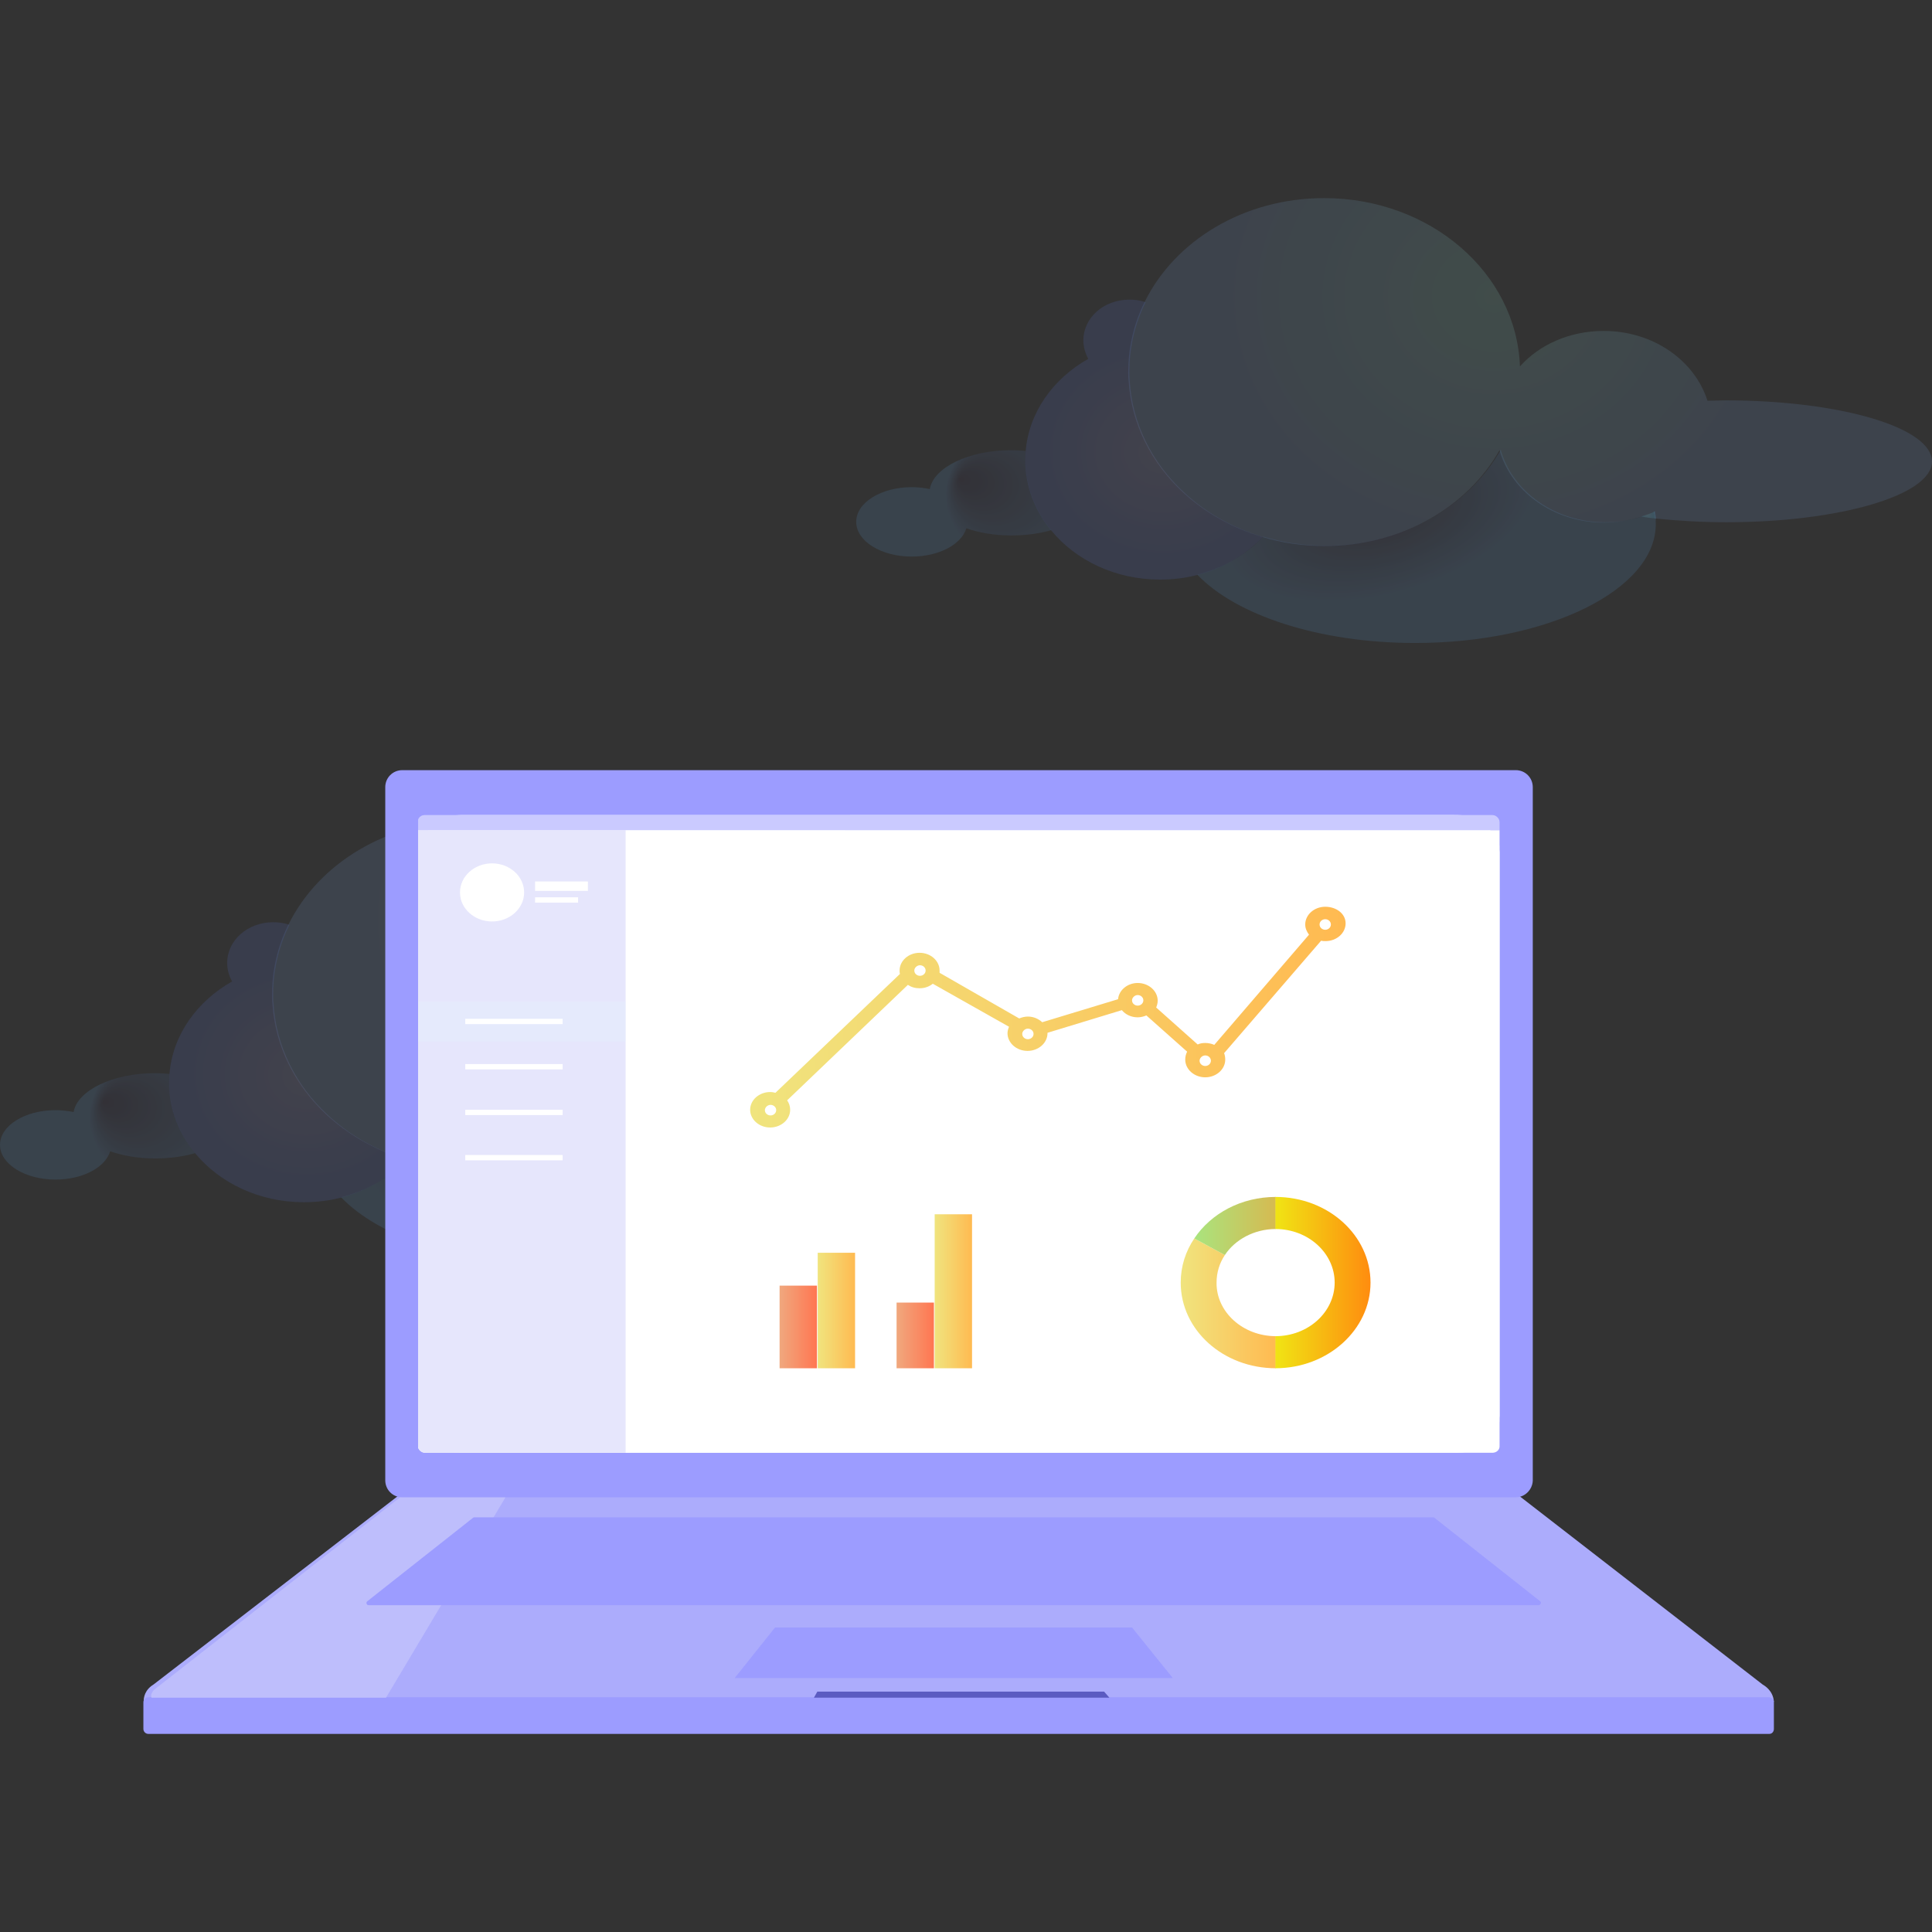 <svg xmlns="http://www.w3.org/2000/svg" xmlns:xlink="http://www.w3.org/1999/xlink" viewBox="0 0 512 512"><rect x="0" y="0" width="512" height="512" fill="#333333" stroke="none"/><g opacity=".72"><radialGradient id="a" cx="21.965" cy="316.135" r="20.348" gradientTransform="matrix(.371 1.01 -2.026 .588 771.166 92.996)" gradientUnits="userSpaceOnUse"><stop offset="0" stop-color="#2e214e"/><stop offset=".979" stop-color="#61afff"/></radialGradient><path opacity=".17" fill="url(#a)" d="M211.9 303.9c0 17.4-28.6 31.5-63.8 31.5-25.5 0-47.5-7.4-57.7-18.1 6.9-1.8 13-5.3 17.5-10.1 5.2 1.5 10.7 2.4 16.5 2.4 20.3 0 37.9-10.4 46.4-25.4 3.1 11 14.3 19.2 27.7 19.2 3.4 0 6.6-.5 9.6-1.5 1.2-.4 2.4-.8 3.6-1.4l.3 1.8c-.2.6-.1 1.1-.1 1.6z"/><radialGradient id="b" cx="47.337" cy="262.052" r="67.284" gradientTransform="matrix(1.196 0 0 1.062 112.45 -34.782)" gradientUnits="userSpaceOnUse"><stop offset="0" stop-color="#a3ffe8"/><stop offset=".979" stop-color="#80afff"/></radialGradient><path opacity=".17" fill="url(#b)" d="M285.1 287.3c0 8.9-24.4 16.1-54.5 16.1-6.6 0-13-.4-18.9-1l-.3-1.8c-1.1.5-2.3 1-3.6 1.4-3 .9-6.2 1.5-9.6 1.5-13.4 0-24.6-8.2-27.7-19.2-8.5 15.1-26.1 25.4-46.4 25.4-5.8 0-11.3-.8-16.5-2.4-8.1-2.4-15.4-6.6-21.2-12-8.2-7.7-13.5-18-14.2-29.3-.1-.8-.1-1.6-.1-2.4 0-2.6.2-5.2.7-7.7.7-3.8 1.9-7.4 3.6-10.8 8-16.3 26.3-27.6 47.6-27.6 28.1 0 51 19.8 51.9 44.6 5.2-5.8 13.2-9.4 22.2-9.4 13.1 0 24.1 7.8 27.5 18.5 1.6 0 3.2-.1 4.8-.1 30.3 0 54.7 7.3 54.7 16.2z"/><radialGradient id="c" cx="81.432" cy="316.604" r="1.288" gradientTransform="matrix(1.196 0 0 1.062 112.45 -34.782)" gradientUnits="userSpaceOnUse"><stop offset="0" stop-color="#abf6ff"/><stop offset=".979" stop-color="#61d8ff"/></radialGradient><path opacity=".17" fill="url(#c)" d="M211.8 302.4c-1.3-.1-2.6-.3-3.8-.5 1.2-.4 2.4-.8 3.6-1.4 0 .7.1 1.3.2 1.9z"/><radialGradient id="d" cx="-56.289" cy="311.729" r="17.927" fx="-71.126" fy="307.623" gradientTransform="matrix(1.196 0 0 1.062 112.45 -34.782)" gradientUnits="userSpaceOnUse"><stop offset="0" stop-color="#2e214e"/><stop offset=".979" stop-color="#61afff"/></radialGradient><path opacity=".17" fill="url(#d)" d="M51.7 305.6c-3.1.9-6.7 1.4-10.6 1.4-4.4 0-8.5-.7-11.9-1.9-1.3 4.3-7.3 7.5-14.5 7.5-8.1 0-14.7-4.1-14.7-9.2s6.6-9.2 14.7-9.2c1.7 0 3.3.2 4.8.5 1-5.7 10.3-10.3 21.6-10.3 1.3 0 2.6.1 3.8.2-.1.7-.1 1.5-.1 2.2.1 7.1 2.6 13.5 6.9 18.8z"/><radialGradient id="e" cx="-26.247" cy="301.105" r="26.487" gradientTransform="matrix(-1.065 .484 -.557 -.965 220.691 588.278)" gradientUnits="userSpaceOnUse"><stop offset=".081" stop-color="#abadff"/><stop offset="1" stop-color="#6180ff"/></radialGradient><path opacity=".17" fill="url(#e)" d="M107.8 307.3c-4.5 4.7-10.6 8.3-17.5 10.1-3.1.8-6.4 1.2-9.8 1.2-11.8 0-22.3-5.1-28.8-13-4.3-5.2-6.9-11.7-6.9-18.7 0-.8 0-1.5.1-2.2.8-10.3 7.2-19.3 16.6-24.6-.8-1.5-1.3-3.1-1.3-4.9 0-6 5.4-10.8 12.2-10.8 1.5 0 3 .2 4.3.7-1.7 3.4-2.9 7-3.6 10.8-.5 2.5-.7 5.1-.7 7.7 0 .8 0 1.6.1 2.4.7 11.3 5.9 21.6 14.2 29.3 5.7 5.4 13 9.6 21.1 12z"/></g><radialGradient id="f" cx="74.839" cy="337.354" r="19.405" gradientTransform="matrix(.36 1.161 -1.962 .676 804.58 -23.432)" gradientUnits="userSpaceOnUse"><stop offset="0" stop-color="#2e214e"/><stop offset=".979" stop-color="#61afff"/></radialGradient><path opacity=".17" fill="url(#f)" d="M237 294.6c0 19.1-26.4 34.5-58.9 34.5-23.6 0-43.9-8.1-53.3-19.8 6.4-1.9 12-5.8 16.1-11 4.8 1.7 9.9 2.6 15.2 2.6 18.7 0 35-11.3 42.9-27.9 2.9 12.1 13.2 21 25.6 21 3.1 0 6.1-.6 8.8-1.6 1.1-.4 2.2-.9 3.3-1.5.1.7.2 1.3.3 2v1.7z"/><radialGradient id="g" cx="131.549" cy="295.564" r="1.228" gradientTransform="matrix(1.158 0 0 1.221 82.814 -120.52)" gradientUnits="userSpaceOnUse"><stop offset="0" stop-color="#abf6ff"/><stop offset=".979" stop-color="#61d8ff"/></radialGradient><path opacity=".17" fill="url(#g)" d="M237 241.4c-1.2-.2-2.4-.3-3.5-.5 1.1-.4 2.2-.9 3.3-1.5 0 .6.1 1.3.2 2z"/><path fill="#ACACFC" d="M470.1 451h-432c-.1-1.1.3-3.2 2.6-4.6l64.7-49.9c.1-.1.2-.1.3-.1h296.7c.1 0 .2 0 .3.1l64.4 49.9c.5.3 2.8 1.6 3 4.6z"/><path fill="#9C9CFF" d="M468.9 459.5H39.3c-.7 0-1.3-.6-1.3-1.3v-7.1c0-.7.6-1.3 1.3-1.3h429.5c.7 0 1.3.6 1.3 1.3v7.1c0 .7-.5 1.3-1.2 1.3zM310.8 444.7H194.7l10.7-13.4H300z"/><path fill="#BEBEFC" d="M106.7 396.4c-.1 0-.2 0-.3.1l-65.3 51.1c-.5.3-1.4 1.6-.9 2.3h62.1l31.9-53.5h-27.5z"/><path fill="#9C9CFF" d="M407.7 425.4h-310c-.6 0-.8-.8-.3-1.1l28-22.1c.1-.1.2-.1.3-.1h254.1c.1 0 .2 0 .3.1l28 22.1c.5.3.2 1.1-.4 1.1z"/><path fill="#5B5BC1" d="M215.7 449.9l.9-1.6h76l1.4 1.6z"/><path fill="#9C9CFF" d="M401.7 396.8H106.6c-2.5 0-4.5-2-4.5-4.5V208.6c0-2.5 2-4.5 4.5-4.5h295.1c2.5 0 4.5 2 4.5 4.5v183.8c-.1 2.4-2.1 4.4-4.5 4.4z"/><defs><path id="h" d="M395.5 385H112.7c-1.1 0-2-.9-2-2V217.8c0-1 .8-1.8 1.8-1.8h283c1 0 1.9.9 1.9 1.9v165.2c.1 1.1-.8 1.9-1.9 1.9z"/></defs><clipPath id="i"><use xlink:href="#h" overflow="visible"/></clipPath><path clip-path="url(#i)" fill="#F5F9FF" d="M386.3 385H122c-6.2 0-11.2-5-11.2-11.2V227.2c0-6.2 5-11.2 11.2-11.2h264.3c6.2 0 11.2 5 11.2 11.2v146.6c0 6.2-5 11.2-11.2 11.2z"/><g opacity=".51" clip-path="url(#i)"><path fill="#D9E0FF" d="M383.4 215.9H225.3L167 385h216.4c8 0 14.5-5 14.5-11.2V227.1c0-6.2-6.5-11.2-14.5-11.2z"/></g><g clip-path="url(#i)"><path fill="#FFF" d="M110.8 220h286.9v165H110.8z"/><path fill="#E6E6FC" d="M110.8 220h55v165h-55z"/><linearGradient id="j" gradientUnits="userSpaceOnUse" x1="206.61" y1="351.693" x2="216.524" y2="351.693"><stop offset="0" stop-color="#f0a87e"/><stop offset="1" stop-color="#ff7651"/></linearGradient><path fill="url(#j)" d="M206.6 340.7h9.9v21.9h-9.9z"/><linearGradient id="k" gradientUnits="userSpaceOnUse" x1="216.719" y1="347.33" x2="226.634" y2="347.33"><stop offset="0" stop-color="#f0e47e"/><stop offset="1" stop-color="#ffba51"/></linearGradient><path fill="url(#k)" d="M216.7 332h9.9v30.6h-9.9z"/><linearGradient id="l" gradientUnits="userSpaceOnUse" x1="237.625" y1="353.927" x2="247.539" y2="353.927"><stop offset="0" stop-color="#f0a87e"/><stop offset="1" stop-color="#ff7651"/></linearGradient><path fill="url(#l)" d="M237.6 345.2h9.9v17.4h-9.9z"/><linearGradient id="m" gradientUnits="userSpaceOnUse" x1="247.734" y1="342.244" x2="257.648" y2="342.244"><stop offset="0" stop-color="#f0e47e"/><stop offset="1" stop-color="#ffba51"/></linearGradient><path fill="url(#m)" d="M247.7 321.8h9.9v40.8h-9.9z"/><linearGradient id="n" gradientUnits="userSpaceOnUse" x1="312.913" y1="345.406" x2="338.072" y2="345.406"><stop offset="0" stop-color="#f0e47e"/><stop offset="1" stop-color="#ffba51"/></linearGradient><path fill="url(#n)" d="M338.1 354.1v8.5c-13.9 0-25.2-10.1-25.2-22.7 0-4.3 1.3-8.3 3.6-11.7l8.1 4.4c-1.4 2.1-2.2 4.6-2.2 7.3-.1 7.8 7 14.2 15.7 14.2z"/><linearGradient id="o" gradientUnits="userSpaceOnUse" x1="316.498" y1="324.923" x2="338.072" y2="324.923"><stop offset="0" stop-color="#a9e47e"/><stop offset="1" stop-color="#d6ba51"/></linearGradient><path fill="url(#o)" d="M338.1 317.2v8.5c-5.7 0-10.8 2.8-13.5 6.9l-8.1-4.4c4.4-6.6 12.4-11 21.6-11z"/><linearGradient id="p" gradientUnits="userSpaceOnUse" x1="338.072" y1="339.908" x2="363.225" y2="339.908"><stop offset="0" stop-color="#f0e414"/><stop offset="1" stop-color="#ff8c0f"/></linearGradient><path fill="url(#p)" d="M363.2 339.9c0 12.5-11.3 22.7-25.2 22.7v-8.5c8.7 0 15.7-6.4 15.7-14.2 0-7.8-7-14.2-15.7-14.2v-8.5c14 0 25.2 10.2 25.2 22.7z"/><path opacity=".3" fill="#E2F3FC" d="M110.8 265.4h55V276h-55z"/><linearGradient id="q" gradientUnits="userSpaceOnUse" x1="198.984" y1="269.594" x2="356.418" y2="269.594"><stop offset="0" stop-color="#f0e47e"/><stop offset="1" stop-color="#ffba51"/></linearGradient><path fill="url(#q)" d="M351.2 240.3c-2.9 0-5.3 2.1-5.3 4.7 0 1 .4 1.9 1 2.7l-25.1 29.2c-.7-.3-1.5-.5-2.4-.5-.7 0-1.4.1-2 .4l-11-9.8c.2-.5.4-1.1.4-1.8 0-2.6-2.4-4.7-5.3-4.7-2.7 0-5 1.9-5.2 4.3l-20.1 6.1c-1-.9-2.3-1.5-3.8-1.5-.8 0-1.6.2-2.3.5L249 257.8v-.6c0-2.6-2.4-4.7-5.3-4.7s-5.3 2.1-5.3 4.7c0 .3 0 .6.1.9l-33 31.5c-.4-.1-.9-.2-1.4-.2-2.9 0-5.3 2.1-5.3 4.7s2.4 4.7 5.3 4.7 5.3-2.1 5.3-4.7c0-.9-.3-1.8-.8-2.5l32-30.6c.9.6 1.9.9 3.1.9 1.3 0 2.5-.4 3.5-1.2l20.2 11.4c-.2.5-.4 1.1-.4 1.7 0 2.6 2.4 4.7 5.3 4.7s5.3-2.1 5.3-4.7v-.1l19.7-6c1 1.2 2.5 1.9 4.2 1.9.8 0 1.6-.2 2.3-.5l10.8 9.6c-.3.6-.5 1.3-.5 2.1 0 2.6 2.4 4.7 5.3 4.7s5.3-2.1 5.3-4.7c0-.6-.1-1.2-.3-1.7l25.7-29.8c.4.1.8.1 1.2.1 2.9 0 5.3-2.1 5.3-4.7s-2.5-4.4-5.4-4.4zm-147 55.3c-.8 0-1.5-.6-1.5-1.4 0-.7.7-1.4 1.5-1.4s1.5.6 1.5 1.4c0 .7-.6 1.4-1.5 1.4zm39.6-37c-.8 0-1.5-.6-1.5-1.4 0-.7.7-1.4 1.5-1.4s1.5.6 1.5 1.4c0 .8-.7 1.4-1.5 1.4zm28.6 16.8c-.8 0-1.5-.6-1.5-1.4 0-.7.7-1.4 1.5-1.4s1.5.6 1.5 1.4c0 .8-.7 1.4-1.5 1.4zm29.1-8.9c-.8 0-1.5-.6-1.5-1.4 0-.7.7-1.4 1.5-1.4s1.5.6 1.5 1.4c0 .8-.7 1.4-1.5 1.4zm17.9 16c-.8 0-1.5-.6-1.5-1.4 0-.7.7-1.4 1.5-1.4s1.5.6 1.5 1.4c0 .8-.7 1.4-1.5 1.4zm31.8-36.1c-.8 0-1.5-.6-1.5-1.4s.7-1.4 1.5-1.4 1.5.6 1.5 1.4-.7 1.4-1.5 1.4z"/><ellipse fill="#FFF" cx="130.4" cy="236.5" rx="8.5" ry="7.7"/><path fill="#FFF" d="M141.8 233.6h14v2.5h-14zM141.8 237.8h11.4v1.4h-11.4zM123.3 270h25.8v1.4h-25.8zM123.3 282h25.8v1.4h-25.8zM123.3 294.1h25.8v1.4h-25.8zM123.3 306.1h25.8v1.4h-25.8z"/><path fill="#CACAFF" d="M397.5 215.1H110.8v4.9h288v-3.5c0-.8-.6-1.4-1.3-1.4z"/></g><g opacity=".72"><radialGradient id="r" cx="211.658" cy="160.767" r="20.348" gradientTransform="matrix(.371 1.01 -2.026 .588 612.78 -172.228)" gradientUnits="userSpaceOnUse"><stop offset="0" stop-color="#2e214e"/><stop offset=".979" stop-color="#61afff"/></radialGradient><path opacity=".17" fill="url(#r)" d="M438.8 138.9c0 17.4-28.6 31.5-63.8 31.5-25.5 0-47.5-7.4-57.7-18.1 6.9-1.8 13-5.3 17.5-10.1 5.2 1.5 10.7 2.4 16.5 2.4 20.3 0 37.9-10.4 46.4-25.4 3.1 11 14.3 19.2 27.7 19.2 3.4 0 6.6-.5 9.6-1.5 1.2-.4 2.4-.8 3.6-1.4l.3 1.8c-.2.6-.1 1.1-.1 1.6z"/><radialGradient id="s" cx="237.03" cy="106.684" r="67.284" gradientTransform="matrix(1.196 0 0 1.062 112.45 -34.782)" gradientUnits="userSpaceOnUse"><stop offset="0" stop-color="#a3ffe8"/><stop offset=".979" stop-color="#80afff"/></radialGradient><path opacity=".17" fill="url(#s)" d="M512 122.3c0 8.9-24.4 16.1-54.5 16.1-6.6 0-13-.4-18.9-1l-.3-1.8c-1.1.5-2.3 1-3.6 1.4-3 .9-6.2 1.5-9.6 1.5-13.4 0-24.6-8.2-27.7-19.2-8.5 15.1-26.1 25.4-46.4 25.4-5.8 0-11.3-.8-16.5-2.4-8.1-2.4-15.4-6.6-21.2-12-8.2-7.7-13.5-18-14.2-29.3-.1-.8-.1-1.6-.1-2.4 0-2.6.2-5.2.7-7.7.7-3.8 1.9-7.4 3.6-10.8 8-16.3 26.3-27.6 47.6-27.6 28.1 0 51 19.8 51.9 44.6 5.2-5.8 13.2-9.4 22.2-9.4 13.1 0 24.1 7.8 27.5 18.5 1.6 0 3.2-.1 4.8-.1 30.3 0 54.7 7.2 54.7 16.2z"/><radialGradient id="t" cx="271.125" cy="161.235" r="1.288" gradientTransform="matrix(1.196 0 0 1.062 112.45 -34.782)" gradientUnits="userSpaceOnUse"><stop offset="0" stop-color="#abf6ff"/><stop offset=".979" stop-color="#61d8ff"/></radialGradient><path opacity=".17" fill="url(#t)" d="M438.7 137.4c-1.3-.1-2.6-.3-3.8-.5 1.2-.4 2.4-.8 3.6-1.4 0 .7.1 1.3.2 1.9z"/><radialGradient id="u" cx="133.404" cy="156.361" r="17.927" fx="118.567" fy="152.254" gradientTransform="matrix(1.196 0 0 1.062 112.45 -34.782)" gradientUnits="userSpaceOnUse"><stop offset="0" stop-color="#2e214e"/><stop offset=".979" stop-color="#61afff"/></radialGradient><path opacity=".17" fill="url(#u)" d="M278.6 140.5c-3.1.9-6.7 1.4-10.6 1.4-4.4 0-8.5-.7-11.9-1.9-1.3 4.3-7.3 7.5-14.5 7.5-8.1 0-14.7-4.1-14.7-9.2s6.6-9.2 14.7-9.2c1.7 0 3.3.2 4.8.5 1-5.7 10.3-10.3 21.6-10.3 1.3 0 2.6.1 3.8.2-.1.7-.1 1.5-.1 2.2.1 7.1 2.6 13.6 6.9 18.8z"/><radialGradient id="v" cx="163.446" cy="145.737" r="26.487" gradientTransform="matrix(-1.065 .484 -.557 -.965 563.099 181.486)" gradientUnits="userSpaceOnUse"><stop offset=".081" stop-color="#abadff"/><stop offset="1" stop-color="#6180ff"/></radialGradient><path opacity=".17" fill="url(#v)" d="M334.7 142.3c-4.5 4.7-10.6 8.3-17.5 10.1-3.1.8-6.4 1.2-9.8 1.2-11.8 0-22.3-5.1-28.8-13-4.3-5.2-6.9-11.7-6.9-18.7 0-.8 0-1.5.1-2.2.8-10.3 7.2-19.3 16.6-24.6-.8-1.5-1.3-3.1-1.3-4.9 0-6 5.4-10.8 12.2-10.8 1.5 0 3 .2 4.3.7-1.7 3.4-2.9 7-3.6 10.8-.5 2.5-.7 5.1-.7 7.7 0 .8 0 1.6.1 2.4.7 11.3 5.9 21.6 14.2 29.3 5.7 5.4 13 9.6 21.1 12z"/></g></svg>